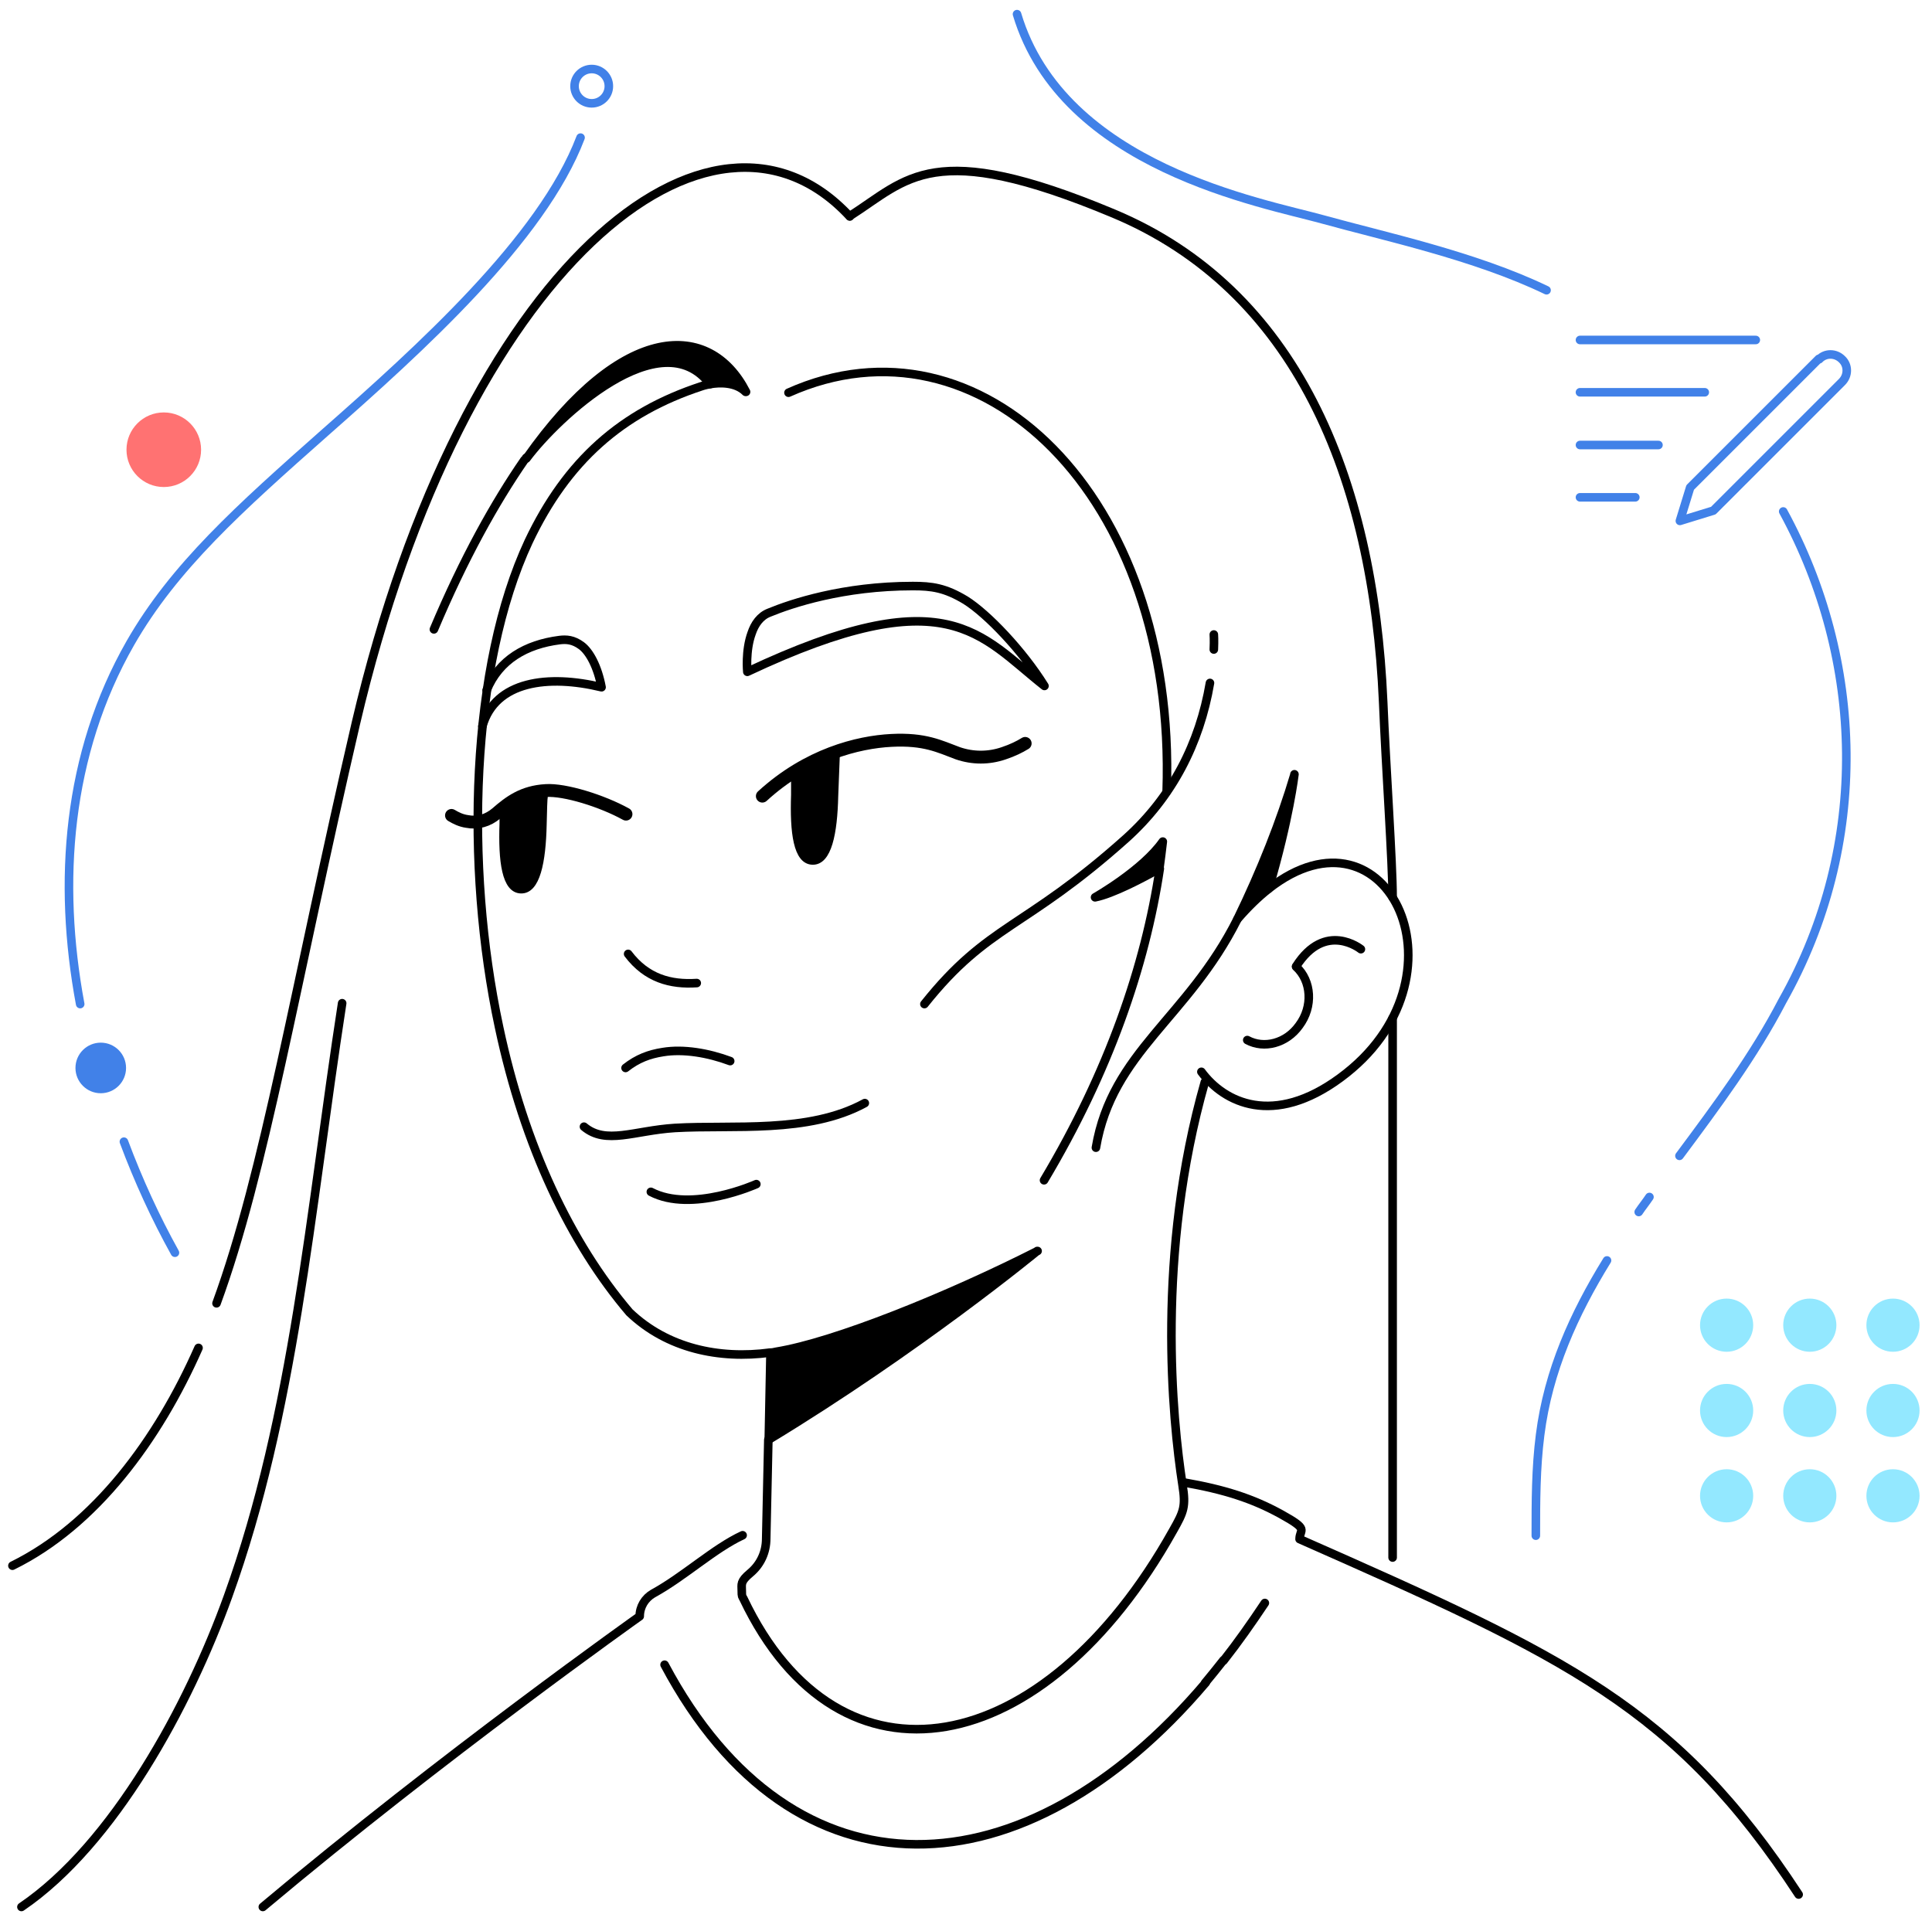 <?xml version="1.0" encoding="UTF-8"?>
<svg xmlns="http://www.w3.org/2000/svg" version="1.1" viewBox="0 0 450.6 448.1">
  <defs>
    <style>
      .cls-1, .cls-2, .cls-3, .cls-4, .cls-5 {
        stroke-linecap: round;
        stroke-linejoin: round;
      }

      .cls-1, .cls-2, .cls-3, .cls-5 {
        stroke: #000;
      }

      .cls-1, .cls-3, .cls-4 {
        fill: none;
      }

      .cls-1, .cls-4, .cls-5 {
        stroke-width: 2px;
      }

      .cls-3 {
        stroke-width: 3px;
      }

      .cls-4 {
        stroke: #4181e8;
      }

      .cls-6 {
        fill: #4181e8;
      }

      .cls-7 {
        fill: #ff7272;
      }

      .cls-8 {
        fill: #93e8ff;
      }
    </style>
  </defs>
  <!-- Generator: Adobe Illustrator 28.6.0, SVG Export Plug-In . SVG Version: 1.2.0 Build 709)  -->
  <g>
    <g id="_Слой_1" data-name="Слой_1">
      <g id="_Слой_1-2" data-name="_Слой_1">
        <g>
          <path class="cls-1" d="M136.2,262.8c5.1,4.3,11.7.9,21.2.3,13.5-.8,31.1,1.4,44.3-5.8"/>
          <path class="cls-3" d="M177.8,185.7c10.6-9.7,22.3-12.6,30.1-13s11.2,1.4,15.5,3c3.5,1.2,7.2,1.2,10.7,0,2.1-.7,3.7-1.5,5-2.3"/>
          <path class="cls-3" d="M146,189.9c-5.6-3.1-14.3-5.8-18.7-5.5-5.3.3-8.4,2.6-11.5,5.3-2,1.7-4.4,2.4-6.9,1.9-1.4-.2-2.6-.8-3.6-1.4"/>
          <path class="cls-2" d="M189.5,178c-1.1,0-3.4,2.1-4.5,2.2v5.2c-.3,8.7.5,15.7,4.5,15.8s5.3-6.9,5.5-15.5c0-.4.3-7.5.4-10.3-2.4-.7-3.7,3.2-5.8,2.5h0Z"/>
          <path class="cls-2" d="M121.2,186.1c-1.1,0-3.1,1.8-4.2,1.9v4.1c-.3,8.7.5,15.7,4.5,15.8s5.3-6.9,5.5-15.5.2-4.7.3-7.5c-2.4-.7-4,1.9-6.1,1.2Z"/>
          <path class="cls-1" d="M283.1,151.5c.1-2.2,0-3.5,0-3.5"/>
          <path class="cls-1" d="M215.6,234.2c14.9-18.7,23.3-17.4,47-38.6,10.8-9.7,17.2-22.2,19.6-36.3"/>
          <path class="cls-1" d="M174.3,156.7c46.7-22,54.2-8.6,69.3,3.3-5.1-8.2-13.3-16.8-18.4-20-4.8-2.9-7.9-3.3-12.3-3.3-16.3,0-28.4,4.1-33.5,6.2-2.1.8-3.4,2.7-4.1,4.8-1.5,4.1-1,9-1,9Z"/>
          <path class="cls-1" d="M112.5,169.4c3-10.6,15.4-12.1,27.8-9.1-.9-4.8-2.8-8.3-4.7-9.7s-3.5-1.5-5.1-1.3c-7.8,1-14.1,4.6-17,11.7"/>
          <path class="cls-1" d="M146.5,222.5c4.3,5.7,9.9,7.2,16,6.8"/>
          <path class="cls-1" d="M145.9,249.1c2.8-2.2,5.5-3.2,8.7-3.7,4.8-.8,10.6.2,15.7,2.1"/>
          <path class="cls-1" d="M151.8,278c9.5,5,24.6-1.8,24.6-1.8"/>
          <path class="cls-1" d="M295.9,207.3c27.9-21.9,48,21.1,16.7,44.1-15.6,11.5-27.1,5.8-32.4-1.4"/>
          <path class="cls-1" d="M290.9,242.6c3.9,2.1,9.1.8,12.1-3.4,3.3-4.4,2.9-10.4-.7-13.7"/>
          <path class="cls-1" d="M302.3,225.4c6.8-10.7,15.1-4,15.1-4"/>
          <path class="cls-1" d="M179.2,335.8l-.5,23.1c0,3.1-1.3,6-3.7,8s-2,2.6-2,4.1.1,1.3.4,1.9c22.4,47.1,70.2,37.8,100.2-15.9,2.5-4.4,3-5.6,2.2-10.6-2.4-15.5-6.2-53.9,5.2-94"/>
          <path class="cls-1" d="M285.4,387.3c3.3-4.2,6.4-8.6,9.6-13.4"/>
          <path class="cls-1" d="M281.1,392.5c1.4-1.7,2.8-3.4,4.2-5.2"/>
          <path class="cls-1" d="M155,388.3c30.1,56.6,84.2,53.7,126.2,4.2"/>
          <path class="cls-5" d="M271.2,196.3l-.4,3.3c-.1,1-.3,2-.4,3-3.7,2.1-10.9,5.9-15,6.7,0,0,11.1-6.3,15.8-13Z"/>
          <path class="cls-1" d="M270.5,202.6c-3.4,22.7-11.9,47.4-27,72.7"/>
          <path class="cls-1" d="M272.1,184.6c2.4-69.4-43.8-112.9-88.2-93"/>
          <path class="cls-5" d="M241.9,291.8s-27.8,22.9-62.6,44h0l.4-20.3c.4,0,.9-.1,1.3-.2,13.6-2.2,39.9-12.8,61-23.5h0Z"/>
          <path class="cls-5" d="M173.9,91.4c-2.3-2.3-6.1-2.2-8.3-1.8h0c-11.5-15.1-35.8,7.9-42.8,17.3,22.5-32,42.8-31.9,51.2-15.5h0Z"/>
          <path class="cls-1" d="M165.6,89.6c-1.2.2-2,.5-2,.5-18.6,6.1-31.4,17.4-40.3,36.2-13.5,28.9-15,75.5-6.9,113.3,5.9,27.8,16.7,50.4,30.4,66.5,8.8,8.4,20.9,11,32.8,9.4"/>
          <path class="cls-1" d="M122.7,106.8c0,.2-.3.4-.4.5-6.9,10-14.1,22.9-21.1,39.5"/>
          <path class="cls-1" d="M79.8,234c-7.6,49.2-11.2,95.6-26.6,138.3-9.2,25.6-26.7,57.9-48.2,72.5"/>
          <path class="cls-1" d="M276.2,345.8c9.2,1.6,15.9,3.7,22.6,7.4s4.3,3.4,4.3,5.8h0c62.5,27.6,87.8,39.2,116.4,82.9"/>
          <path class="cls-1" d="M61.3,444.8c41.9-35.2,87.9-67.8,87.9-67.8h0c0-2.2,1.2-4.2,3.1-5.3,7.3-4,14.2-10.5,20.9-13.6"/>
          <path class="cls-1" d="M50.5,304c11.3-30.9,18-72.9,32.5-135.3C108,62,166,15.7,198.2,50.5"/>
          <path class="cls-1" d="M2.9,365.2c19.3-9.5,33.9-29.3,43.4-50.8"/>
          <path class="cls-1" d="M324.8,209.3c0-8.1-1.6-30.8-2.2-45.5-2.3-53-20.6-96.3-62.9-114s-48-8-61.5.6"/>
          <path class="cls-5" d="M301.9,180.6s-1.2,10.4-6,26.7h0c-2.4,1.9-4.8,4.2-7.3,7.1,5.5-11.3,10.1-22.9,13.3-33.7h0Z"/>
          <path class="cls-1" d="M255.6,267.7c3.8-22.4,21.4-30.2,33-53.3"/>
          <path class="cls-4" d="M374.8,294c-7.7,12.5-13.7,25.7-15.6,40.7-1,7.8-1,15.6-1,23.5"/>
          <path class="cls-4" d="M384.7,279.2c-.8,1.2-1.7,2.3-2.5,3.5"/>
          <path class="cls-4" d="M415.9,119.3c18.8,34.5,20.5,77.5-.2,114.2-6.6,12.7-15.3,24.4-24,36.1"/>
          <path class="cls-4" d="M237.2,3.3c10.7,35.8,57.4,44,71.4,47.9s35.3,8.4,52.1,16.5"/>
          <path class="cls-4" d="M424.2,83.7l-30,30-2.4,7.8,7.8-2.4,30-30c1.5-1.5,1.5-3.9,0-5.3h0c-1.5-1.5-3.9-1.5-5.3,0h-.1Z"/>
          <g>
            <line class="cls-4" x1="368.5" y1="116" x2="381.4" y2="116"/>
            <line class="cls-4" x1="368.5" y1="103.8" x2="386.8" y2="103.8"/>
            <line class="cls-4" x1="368.5" y1="91.5" x2="397.6" y2="91.5"/>
            <line class="cls-4" x1="368.5" y1="79.3" x2="409.5" y2="79.3"/>
          </g>
          <g>
            <circle class="cls-8" cx="441.5" cy="309.1" r="6.2"/>
            <circle class="cls-8" cx="441.5" cy="329" r="6.2"/>
            <circle class="cls-8" cx="441.5" cy="348.9" r="6.2"/>
            <circle class="cls-8" cx="422.1" cy="309.1" r="6.2"/>
            <circle class="cls-8" cx="422.1" cy="329" r="6.2"/>
            <circle class="cls-8" cx="422.1" cy="348.9" r="6.2"/>
            <circle class="cls-8" cx="402.7" cy="309.1" r="6.2"/>
            <circle class="cls-8" cx="402.7" cy="329" r="6.2"/>
            <circle class="cls-8" cx="402.7" cy="348.9" r="6.2"/>
          </g>
          <circle class="cls-4" cx="138" cy="20.1" r="4"/>
          <path class="cls-4" d="M18.7,234.2c-5.3-28.4-3.1-58.3,11.7-84.2,10.2-17.8,25.4-31.4,45.4-49.1,22-19.4,50.6-45.1,59.6-68.8"/>
          <path class="cls-4" d="M40.8,292.2c-4.5-8.1-8.5-16.8-11.9-25.9"/>
          <circle class="cls-7" cx="38.2" cy="104.9" r="8.7"/>
          <circle class="cls-6" cx="23.5" cy="249.1" r="5.9"/>
          <line class="cls-1" x1="324.8" y1="237.5" x2="324.8" y2="363.3"/>
        </g>
      </g>
    </g>
  </g>
</svg>